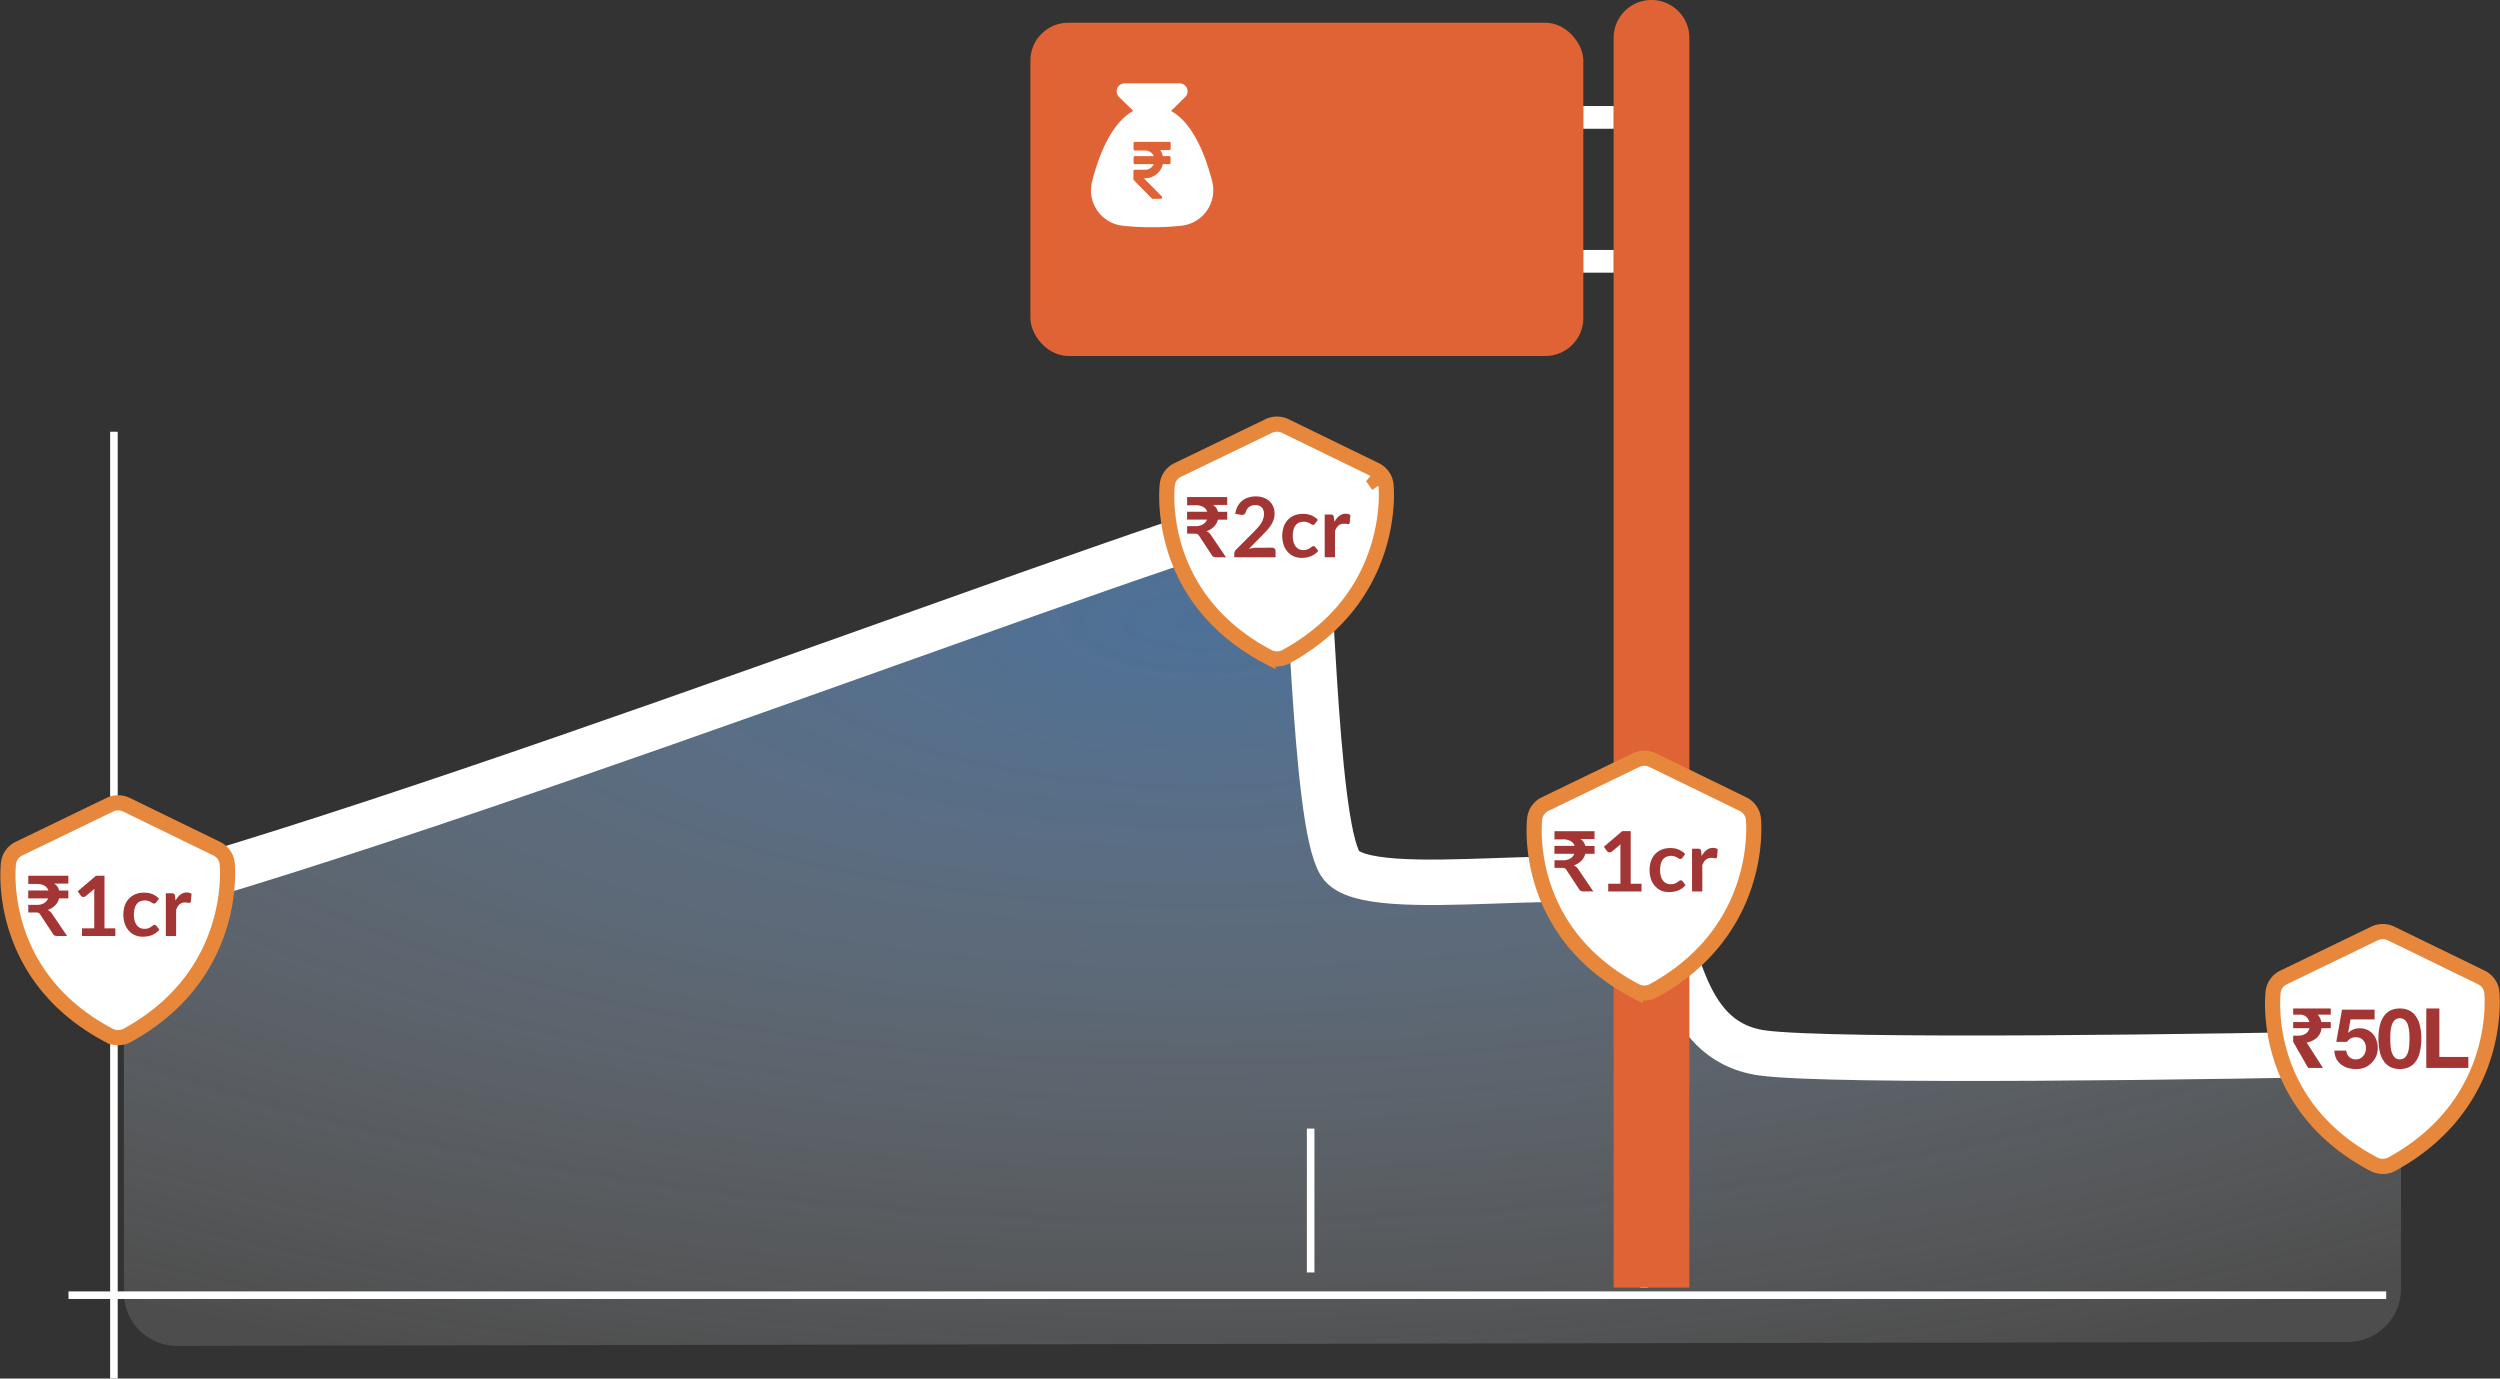 <svg xmlns="http://www.w3.org/2000/svg" xmlns:xlink="http://www.w3.org/1999/xlink" width="330.068" height="182" viewBox="0 0 330.068 182">
  <rect x="0" y="0" width="330.068" height="182" fill="#333333" stroke="none"/>
  <defs>
    <radialGradient id="radial-gradient" cx="0.473" cy="0.158" r="0.923" gradientUnits="objectBoundingBox">
      <stop offset="0" stop-color="#65a8f3" stop-opacity="0.525"/>
      <stop offset="1" stop-color="#fff" stop-opacity="0.129"/>
    </radialGradient>
  </defs>
  <g id="Group_5739" data-name="Group 5739" transform="translate(0.041)">
    <path id="Path_16148" data-name="Path 16148" d="M171.761,67.164c-.993-2.94-97.5,34.389-150.3,49.521a7.073,7.073,0,0,0-5.142,6.785v47.222a7,7,0,0,0,7.111,7l286.633-.525a7,7,0,0,0,6.889-7v-24a7.008,7.008,0,0,0-7.146-7.008c-25.917.5-68.747,1.006-77.146-.146-11.538-1.583-10.9-15.826-15.064-20.891s-37.178,1.583-40.7-4.115S173.043,70.963,171.761,67.164Z" fill="url(#radial-gradient)"/>
    <path id="Path_16149" data-name="Path 16149" d="M16,118.83c51.387-14.033,154.735-54.7,155.761-51.665,1.282,3.8,1.6,41.148,5.128,46.846s36.538-.95,40.7,4.115,3.526,19.308,15.064,20.891c9.23,1.266,60.041.527,84.292,0" fill="none" stroke="#fff" stroke-linecap="round" stroke-linejoin="round" stroke-width="6"/>
    <path id="Path_16150" data-name="Path 16150" d="M15,57V182" fill="none" stroke="#fff" stroke-width="1"/>
    <path id="Path_16151" data-name="Path 16151" d="M9,171H315" fill="none" stroke="#fff" stroke-width="1"/>
    <path id="Path_16152" data-name="Path 16152" d="M173,149v19" fill="none" stroke="#fff" stroke-width="1"/>
    <path id="Path_16153" data-name="Path 16153" d="M218,149v19" fill="none" stroke="#fff" stroke-width="1"/>
    <path id="Path_16154" data-name="Path 16154" d="M217,74l-2.887,5h5.774Zm.5,96V78.5h-1V170Z" fill="#fff"/>
    <rect id="Rectangle_2133" data-name="Rectangle 2133" width="73" height="44" rx="5" transform="translate(136 3)" fill="#e06336"/>
    <path id="Path_16155" data-name="Path 16155" d="M213,5a5,5,0,0,1,10,0V170H213Z" fill="#e06336"/>
    <rect id="Rectangle_2134" data-name="Rectangle 2134" width="4" height="3" transform="translate(209 14)" fill="#fff"/>
    <rect id="Rectangle_2135" data-name="Rectangle 2135" width="4" height="3" transform="translate(209 33)" fill="#fff"/>
    <path id="Path_16156" data-name="Path 16156" d="M301.448,129.052h0l-.005,0a2.457,2.457,0,0,0-1.365,1.88h0c-.055.431-1.676,14.879,13.29,22.774a2.527,2.527,0,0,0,2.4-.021c14.467-7.931,13.248-22.009,13.182-22.676h0a2.433,2.433,0,0,0-.434-1.158,2.479,2.479,0,0,0-.942-.8l-11.914-5.8h0a2.53,2.53,0,0,0-2.212-.005h0Z" fill="#fff" stroke="#e7873c" stroke-width="2"/>
    <path id="Path_16157" data-name="Path 16157" d="M304.7,141l-1.98-3.454v-.814h.66a1.78,1.78,0,0,0,.979-.253,1.168,1.168,0,0,0,.506-.726h-2.145v-.814h2.134a1.309,1.309,0,0,0-.407-.693,1.21,1.21,0,0,0-.858-.286h-.869v-.814h4.961v.814h-1.727a1.9,1.9,0,0,1,.484.979h1.243v.814h-1.221a2,2,0,0,1-.627,1.276,2.837,2.837,0,0,1-1.331.616L306.653,141Zm8.77-6.413V133.3h-4.3l-.759,4.257h1.408a1.52,1.52,0,0,1,.5-.462,1.54,1.54,0,0,1,1.243-.044,1.235,1.235,0,0,1,.418.308,1.321,1.321,0,0,1,.264.462,1.754,1.754,0,0,1,.088.561,1.642,1.642,0,0,1-.1.561,1.437,1.437,0,0,1-.264.473,1.342,1.342,0,0,1-.418.33,1.209,1.209,0,0,1-.55.121,1.248,1.248,0,0,1-.869-.308,1.3,1.3,0,0,1-.4-.847h-1.562a2.455,2.455,0,0,0,.242,1.067,2.357,2.357,0,0,0,.638.759,2.782,2.782,0,0,0,.9.462,4.04,4.04,0,0,0,1.078.143,2.9,2.9,0,0,0,1.1-.187,2.867,2.867,0,0,0,1.529-1.463,2.693,2.693,0,0,0,.231-1.111,3.051,3.051,0,0,0-.165-1.012,2.33,2.33,0,0,0-.462-.836,2.16,2.16,0,0,0-.737-.561,2.337,2.337,0,0,0-1.012-.209,2.244,2.244,0,0,0-.825.143,1.873,1.873,0,0,0-.682.451l-.022-.022.308-1.749Zm2.075,2.53v-.473c.008-.191.022-.385.044-.583a3.941,3.941,0,0,1,.11-.583,2.17,2.17,0,0,1,.209-.528,1.238,1.238,0,0,1,.352-.374,1.087,1.087,0,0,1,1.078,0,1.17,1.17,0,0,1,.363.374,1.677,1.677,0,0,1,.209.528,3.818,3.818,0,0,1,.11.583,3.882,3.882,0,0,1,.044.583c.008.183.011.341.011.473q0,.33-.022.8a4.071,4.071,0,0,1-.143.9,1.8,1.8,0,0,1-.374.737.9.9,0,0,1-.737.308.888.888,0,0,1-.726-.308,2.013,2.013,0,0,1-.374-.737,4.661,4.661,0,0,1-.132-.9C315.548,137.6,315.54,137.337,315.54,137.117Zm-1.562,0a7.283,7.283,0,0,0,.22,1.936,3.473,3.473,0,0,0,.616,1.232,2.2,2.2,0,0,0,.891.66,3.022,3.022,0,0,0,1.089.2,2.96,2.96,0,0,0,1.089-.2,2.176,2.176,0,0,0,.9-.66,3.228,3.228,0,0,0,.616-1.232,6.928,6.928,0,0,0,.231-1.936,6.55,6.55,0,0,0-.231-1.881,3.228,3.228,0,0,0-.616-1.232,2.176,2.176,0,0,0-.9-.66,2.96,2.96,0,0,0-1.089-.2,3.022,3.022,0,0,0-1.089.2,2.2,2.2,0,0,0-.891.66,3.473,3.473,0,0,0-.616,1.232A6.885,6.885,0,0,0,313.978,137.117Zm6.311-3.971V141h5.555v-1.452h-3.828v-6.4Z" fill="#a33635"/>
    <path id="Path_16158" data-name="Path 16158" d="M159.991,23.914c-.881-3.424-2.523-7.668-5.426-9.27l1.862-1.822a1.06,1.06,0,0,0-.74-1.822h-7.228a1.06,1.06,0,0,0-.741,1.822l1.862,1.822c-2.9,1.6-4.545,5.846-5.426,9.27a4.713,4.713,0,0,0,4,5.886,36.653,36.653,0,0,0,3.9.2,36.667,36.667,0,0,0,3.9-.2A4.716,4.716,0,0,0,159.991,23.914Zm-5.486-4.285a.179.179,0,0,1-.18.18h-1.181a2.2,2.2,0,0,1,.34.8h.841a.179.179,0,0,1,.18.18v.7a.179.179,0,0,1-.18.18h-.841a2.4,2.4,0,0,1-2.342,1.862h-.16l2.362,2.4a.184.184,0,0,1,.04.2.2.2,0,0,1-.16.12h-1.081a.143.143,0,0,1-.12-.06l-2.363-2.4a.173.173,0,0,1-.06-.12V22.592a.179.179,0,0,1,.18-.18h1.362a1.226,1.226,0,0,0,1.141-.741H149.8a.179.179,0,0,1-.18-.18v-.7a.179.179,0,0,1,.18-.18h2.5a1.28,1.28,0,0,0-1.141-.741H149.8a.179.179,0,0,1-.18-.18v-.781a.179.179,0,0,1,.18-.18h4.545a.179.179,0,0,1,.18.18v.721Z" fill="#fff"/>
    <path id="Path_16159" data-name="Path 16159" d="M2.448,112.052h0l0,0a2.455,2.455,0,0,0-1.365,1.88h0c-.055.431-1.676,14.879,13.29,22.774a2.527,2.527,0,0,0,2.4-.021c14.467-7.931,13.248-22.009,13.181-22.676h0a2.424,2.424,0,0,0-.434-1.158,2.475,2.475,0,0,0-.941-.8l-11.914-5.8h0a2.531,2.531,0,0,0-2.212-.005h0Z" fill="#fff" stroke="#e7873c" stroke-width="2"/>
    <path id="Path_16164" data-name="Path 16164" d="M2.448,112.052h0l0,0a2.455,2.455,0,0,0-1.365,1.88h0c-.055.431-1.676,14.879,13.29,22.774a2.527,2.527,0,0,0,2.4-.021c14.467-7.931,13.248-22.009,13.181-22.676h0a2.424,2.424,0,0,0-.434-1.158,2.475,2.475,0,0,0-.941-.8l-11.914-5.8h0a2.531,2.531,0,0,0-2.212-.005h0Z" transform="translate(201.5 -5.887)" fill="#fff" stroke="#e7873c" stroke-width="2"/>
    <path id="Path_16160" data-name="Path 16160" d="M8.983,116.663H7.113a1.441,1.441,0,0,1,.429.407,1.517,1.517,0,0,1,.22.5H8.983v1.045H7.756a1.983,1.983,0,0,1-.506.908,2.533,2.533,0,0,1-1,.616,1.241,1.241,0,0,1,.313.2,1.438,1.438,0,0,1,.264.3l1.991,2.937H7.486a.594.594,0,0,1-.55-.3l-1.672-2.547a.576.576,0,0,0-.209-.2.708.708,0,0,0-.33-.061H3.691v-1H4.78a1.852,1.852,0,0,0,1-.236,1.287,1.287,0,0,0,.534-.622H3.686v-1.045H6.348a1.117,1.117,0,0,0-.517-.627,1.97,1.97,0,0,0-1.029-.231H3.691v-1.083H8.983Zm6.205,5.9v1.018h-4.4v-1.018H12.4v-4.636q0-.274.016-.567l-1.144.957a.485.485,0,0,1-.2.1.5.5,0,0,1-.181,0,.47.47,0,0,1-.149-.055.344.344,0,0,1-.1-.093l-.429-.589,2.425-2.062h1.116v6.946Zm5.4-3.432a.6.6,0,0,1-.121.121.257.257,0,0,1-.165.044.388.388,0,0,1-.2-.06c-.066-.044-.145-.092-.236-.143a1.523,1.523,0,0,0-.33-.143,1.609,1.609,0,0,0-1.095.066,1.185,1.185,0,0,0-.451.368,1.708,1.708,0,0,0-.264.589,3.476,3.476,0,0,0,.005,1.578,1.779,1.779,0,0,0,.281.594,1.225,1.225,0,0,0,.44.363,1.354,1.354,0,0,0,.583.121,1.454,1.454,0,0,0,.522-.077,1.8,1.8,0,0,0,.341-.176c.092-.066.17-.124.236-.176a.363.363,0,0,1,.231-.082.276.276,0,0,1,.247.126l.391.5a2.535,2.535,0,0,1-.49.446,2.651,2.651,0,0,1-1.133.434,3.958,3.958,0,0,1-.594.044,2.539,2.539,0,0,1-.984-.192,2.362,2.362,0,0,1-.809-.572,2.758,2.758,0,0,1-.55-.913,3.905,3.905,0,0,1-.022-2.387,2.614,2.614,0,0,1,.528-.919,2.4,2.4,0,0,1,.858-.61,2.95,2.95,0,0,1,1.177-.22,2.792,2.792,0,0,1,1.106.2,2.7,2.7,0,0,1,.858.583Zm2.546-.214a2.409,2.409,0,0,1,.627-.792,1.331,1.331,0,0,1,.858-.292,1.047,1.047,0,0,1,.627.171l-.088,1.017a.268.268,0,0,1-.083.143.217.217,0,0,1-.137.039,1.583,1.583,0,0,1-.247-.028,1.876,1.876,0,0,0-.314-.027,1.139,1.139,0,0,0-.4.066,1.023,1.023,0,0,0-.319.192,1.351,1.351,0,0,0-.247.3,3.248,3.248,0,0,0-.2.4v3.476H21.854v-5.643h.8a.429.429,0,0,1,.292.077.424.424,0,0,1,.11.264Z" fill="#a33635"/>
    <path id="Path_16163" data-name="Path 16163" d="M8.983,116.663H7.113a1.441,1.441,0,0,1,.429.407,1.517,1.517,0,0,1,.22.5H8.983v1.045H7.756a1.983,1.983,0,0,1-.506.908,2.533,2.533,0,0,1-1,.616,1.241,1.241,0,0,1,.313.2,1.438,1.438,0,0,1,.264.3l1.991,2.937H7.486a.594.594,0,0,1-.55-.3l-1.672-2.547a.576.576,0,0,0-.209-.2.708.708,0,0,0-.33-.061H3.691v-1H4.78a1.852,1.852,0,0,0,1-.236,1.287,1.287,0,0,0,.534-.622H3.686v-1.045H6.348a1.117,1.117,0,0,0-.517-.627,1.97,1.97,0,0,0-1.029-.231H3.691v-1.083H8.983Zm6.205,5.9v1.018h-4.4v-1.018H12.4v-4.636q0-.274.016-.567l-1.144.957a.485.485,0,0,1-.2.1.5.5,0,0,1-.181,0,.47.47,0,0,1-.149-.055.344.344,0,0,1-.1-.093l-.429-.589,2.425-2.062h1.116v6.946Zm5.4-3.432a.6.6,0,0,1-.121.121.257.257,0,0,1-.165.044.388.388,0,0,1-.2-.06c-.066-.044-.145-.092-.236-.143a1.523,1.523,0,0,0-.33-.143,1.609,1.609,0,0,0-1.095.066,1.185,1.185,0,0,0-.451.368,1.708,1.708,0,0,0-.264.589,3.476,3.476,0,0,0,.005,1.578,1.779,1.779,0,0,0,.281.594,1.225,1.225,0,0,0,.44.363,1.354,1.354,0,0,0,.583.121,1.454,1.454,0,0,0,.522-.077,1.8,1.8,0,0,0,.341-.176c.092-.066.17-.124.236-.176a.363.363,0,0,1,.231-.082.276.276,0,0,1,.247.126l.391.5a2.535,2.535,0,0,1-.49.446,2.651,2.651,0,0,1-1.133.434,3.958,3.958,0,0,1-.594.044,2.539,2.539,0,0,1-.984-.192,2.362,2.362,0,0,1-.809-.572,2.758,2.758,0,0,1-.55-.913,3.905,3.905,0,0,1-.022-2.387,2.614,2.614,0,0,1,.528-.919,2.4,2.4,0,0,1,.858-.61,2.95,2.95,0,0,1,1.177-.22,2.792,2.792,0,0,1,1.106.2,2.7,2.7,0,0,1,.858.583Zm2.546-.214a2.409,2.409,0,0,1,.627-.792,1.331,1.331,0,0,1,.858-.292,1.047,1.047,0,0,1,.627.171l-.088,1.017a.268.268,0,0,1-.083.143.217.217,0,0,1-.137.039,1.583,1.583,0,0,1-.247-.028,1.876,1.876,0,0,0-.314-.027,1.139,1.139,0,0,0-.4.066,1.023,1.023,0,0,0-.319.192,1.351,1.351,0,0,0-.247.3,3.248,3.248,0,0,0-.2.4v3.476H21.854v-5.643h.8a.429.429,0,0,1,.292.077.424.424,0,0,1,.11.264Z" transform="translate(201.5 -5.887)" fill="#a33635"/>
    <path id="Path_16161" data-name="Path 16161" d="M155.448,62.052h0l-.005,0a2.458,2.458,0,0,0-1.365,1.88h0c-.055.431-1.676,14.879,13.29,22.774a2.527,2.527,0,0,0,2.4-.021c14.467-7.931,13.248-22.009,13.182-22.675h0a2.432,2.432,0,0,0-.434-1.158,2.486,2.486,0,0,0-.942-.8l-11.914-5.8h0a2.531,2.531,0,0,0-2.212,0h0Zm26.505,2.059a1.429,1.429,0,0,0-.256-.68,1.48,1.48,0,0,0-.562-.476Z" fill="#fff" stroke="#e7873c" stroke-width="2"/>
    <path id="Path_16162" data-name="Path 16162" d="M161.983,66.663h-1.87a1.44,1.44,0,0,1,.429.407,1.518,1.518,0,0,1,.22.5h1.221V68.61h-1.227a1.979,1.979,0,0,1-.506.908,2.532,2.532,0,0,1-.995.616,1.246,1.246,0,0,1,.313.2,1.41,1.41,0,0,1,.264.3l1.991,2.937h-1.336a.593.593,0,0,1-.55-.3l-1.672-2.547a.583.583,0,0,0-.209-.2.709.709,0,0,0-.33-.061h-1.034v-1h1.089a1.857,1.857,0,0,0,1-.236,1.286,1.286,0,0,0,.533-.622h-2.629V67.565h2.662a1.112,1.112,0,0,0-.517-.627,1.969,1.969,0,0,0-1.028-.231h-1.111V65.624h5.291Zm5.908,5.648a.468.468,0,0,1,.346.127.419.419,0,0,1,.132.325v.814h-5.456v-.451a.814.814,0,0,1,.055-.286.765.765,0,0,1,.187-.275l2.415-2.42q.3-.308.539-.589a3.688,3.688,0,0,0,.4-.555,2.545,2.545,0,0,0,.242-.556,2.016,2.016,0,0,0,.088-.6,1.39,1.39,0,0,0-.082-.5.979.979,0,0,0-.237-.368.913.913,0,0,0-.363-.22,1.361,1.361,0,0,0-.473-.077,1.383,1.383,0,0,0-.451.072,1.142,1.142,0,0,0-.363.192,1.173,1.173,0,0,0-.269.286,1.221,1.221,0,0,0-.165.363.6.6,0,0,1-.242.335.678.678,0,0,1-.429.039l-.715-.127a2.914,2.914,0,0,1,.319-1,2.365,2.365,0,0,1,.588-.721,2.419,2.419,0,0,1,.814-.434,3.217,3.217,0,0,1,.99-.149,2.946,2.946,0,0,1,1.007.165,2.238,2.238,0,0,1,.781.457,2.083,2.083,0,0,1,.506.715,2.31,2.31,0,0,1,.181.93,2.43,2.43,0,0,1-.132.814,3.229,3.229,0,0,1-.346.715,4.679,4.679,0,0,1-.506.66q-.293.319-.611.649l-1.793,1.831a3.78,3.78,0,0,1,.512-.115,2.917,2.917,0,0,1,.489-.044Zm5.7-3.184a.6.6,0,0,1-.121.121.258.258,0,0,1-.165.044.386.386,0,0,1-.2-.06q-.1-.066-.237-.143a1.508,1.508,0,0,0-.33-.143,1.607,1.607,0,0,0-1.094.066,1.184,1.184,0,0,0-.451.368,1.714,1.714,0,0,0-.264.589,3.1,3.1,0,0,0-.088.775,3.153,3.153,0,0,0,.093.8,1.786,1.786,0,0,0,.281.594,1.234,1.234,0,0,0,.44.363,1.359,1.359,0,0,0,.583.121,1.468,1.468,0,0,0,.522-.077,1.805,1.805,0,0,0,.341-.176q.138-.1.237-.176a.365.365,0,0,1,.231-.083.275.275,0,0,1,.247.127l.391.495a2.522,2.522,0,0,1-.49.446,2.8,2.8,0,0,1-.55.286,2.824,2.824,0,0,1-.583.148,4.053,4.053,0,0,1-.594.044,2.533,2.533,0,0,1-.984-.192,2.36,2.36,0,0,1-.809-.572,2.765,2.765,0,0,1-.55-.913,3.905,3.905,0,0,1-.022-2.387,2.611,2.611,0,0,1,.528-.919,2.393,2.393,0,0,1,.858-.61,2.957,2.957,0,0,1,1.177-.22,2.779,2.779,0,0,1,1.106.2,2.7,2.7,0,0,1,.858.583Zm2.546-.215a2.4,2.4,0,0,1,.627-.792,1.329,1.329,0,0,1,.858-.292,1.051,1.051,0,0,1,.627.171l-.088,1.018a.271.271,0,0,1-.082.143.22.22,0,0,1-.138.038,1.654,1.654,0,0,1-.247-.027,1.855,1.855,0,0,0-.314-.028,1.135,1.135,0,0,0-.4.066,1.006,1.006,0,0,0-.319.192,1.317,1.317,0,0,0-.248.3,3.065,3.065,0,0,0-.2.4v3.476h-1.358V67.934h.8a.332.332,0,0,1,.4.341Z" fill="#a33635"/>
  </g>
</svg>
